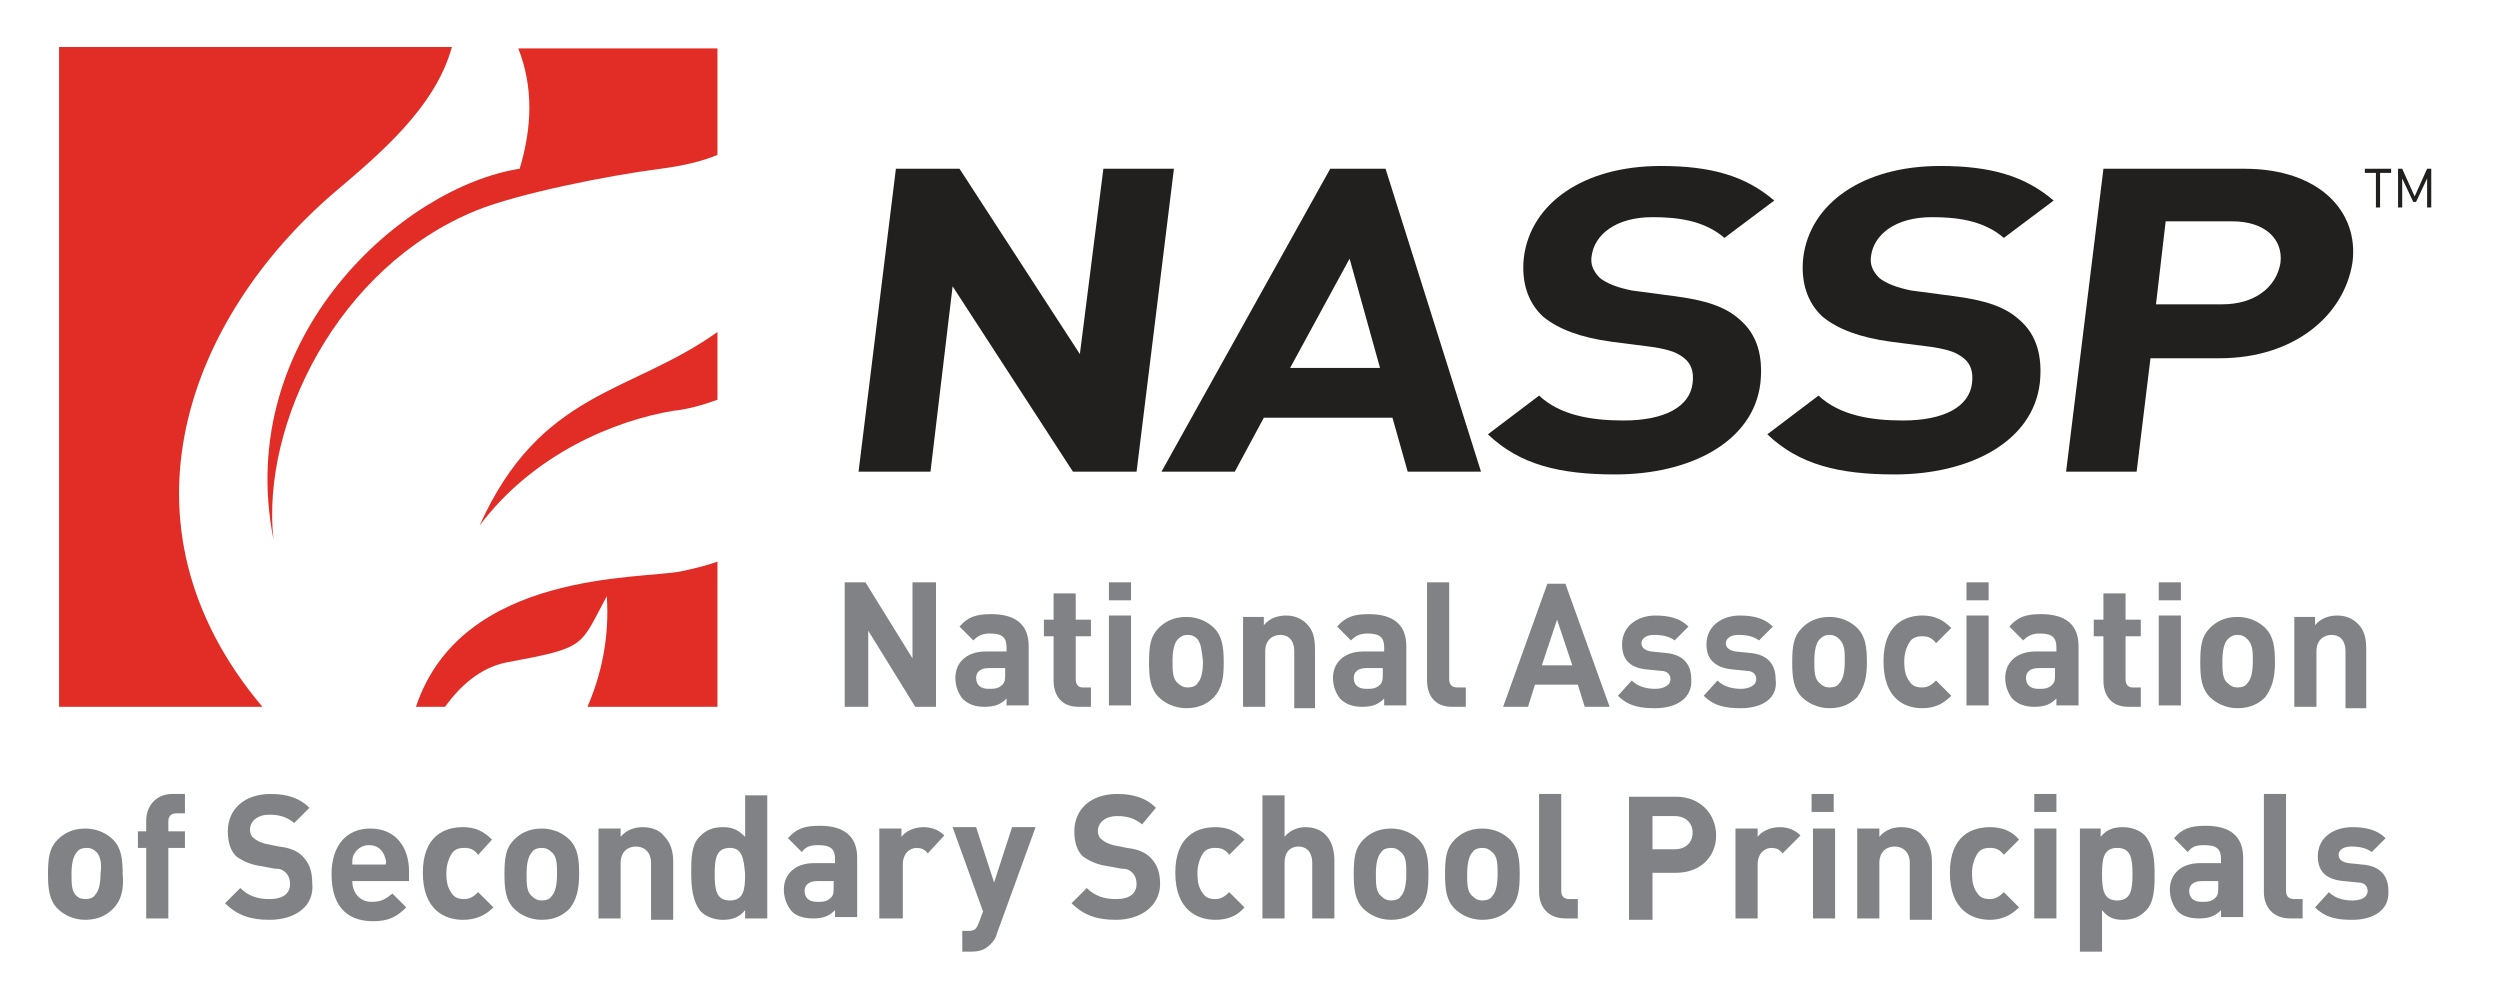 <?xml version="1.0" encoding="utf-8"?>
<!-- Generator: Adobe Illustrator 25.0.1, SVG Export Plug-In . SVG Version: 6.00 Build 0)  -->
<svg width="179px" height="72px" version="1.1" id="Layer_1" xmlns="http://www.w3.org/2000/svg" xmlns:xlink="http://www.w3.org/1999/xlink" x="0px" y="0px"
	 viewBox="0 0 179.6 72.7" style="enable-background:new 0 0 179.6 72.7;" xml:space="preserve">
<style type="text/css">
	.st0{fill:#221F1F;}
	.st1{fill:#808285;}
	.st2{fill:#E12D26;}
</style>
<g>
	<polygon class="st0" points="77,34.1 68.3,20.7 66.7,34.1 61.5,34.1 64.2,12.2 68.8,12.2 77.5,25.6 79.2,12.2 84.3,12.2 81.6,34.1 
			"/>
	<path class="st0" d="M101.2,34.1l-1.1-3.9h-9.3l-2.1,3.9h-5.3l12.2-21.9h4l6.9,21.9H101.2z M97,18.7l-4.3,7.9h6.5L97,18.7z"/>
	<g>
		<path class="st0" d="M116.2,34.3c-4,0-6.9-0.7-9.2-2.9l3.7-2.8c1.5,1.4,3.7,1.8,6.1,1.8c3,0,4.8-1,5-2.7c0.1-0.8-0.1-1.4-0.6-1.8
			c-0.5-0.4-1-0.6-2.2-0.8l-3.1-0.4c-2.2-0.3-3.8-0.9-4.9-1.8c-1.1-1-1.6-2.5-1.4-4.3c0.5-3.9,4.3-6.6,9.9-6.6
			c3.6,0,6.1,0.7,8.2,2.5l-3.6,2.7c-1.5-1.3-3.5-1.5-5.2-1.5c-2.7,0-4.2,1.3-4.4,2.8c-0.1,0.6,0.1,1.1,0.6,1.6
			c0.5,0.4,1.3,0.7,2.3,0.9l3,0.4c2.4,0.3,3.8,0.8,4.8,1.7c1.3,1.1,1.7,2.7,1.5,4.6C126.2,31.9,121.7,34.3,116.2,34.3"/>
		<path class="st0" d="M136.4,34.3c-4,0-6.9-0.7-9.2-2.9l3.7-2.8c1.5,1.4,3.7,1.8,6.1,1.8c3,0,4.8-1,5-2.7c0.1-0.8-0.1-1.4-0.6-1.8
			c-0.5-0.4-1-0.6-2.2-0.8l-3.1-0.4c-2.2-0.3-3.8-0.9-4.9-1.8c-1.1-1-1.6-2.5-1.4-4.3c0.5-3.9,4.3-6.6,9.9-6.6
			c3.6,0,6.1,0.7,8.2,2.5l-3.6,2.7c-1.5-1.3-3.5-1.5-5.2-1.5c-2.7,0-4.2,1.3-4.4,2.8c-0.1,0.6,0.1,1.1,0.6,1.6
			c0.5,0.4,1.3,0.7,2.3,0.9l3,0.4c2.4,0.3,3.8,0.8,4.8,1.7c1.3,1.1,1.7,2.7,1.5,4.6C146.4,31.9,141.9,34.3,136.4,34.3"/>
		<path class="st0" d="M159.9,25.9h-5l-1,8.2h-5.1l2.7-21.9h10.2c5.4,0,8.3,3.1,7.8,6.8C168.9,22.8,165.3,25.9,159.9,25.9 M160.8,16
			h-4.8l-0.7,6h4.8c2.3,0,3.9-1.2,4.2-3C164.5,17.3,163.2,16,160.8,16"/>
		<path class="st1" d="M7.6,65.7c-0.4,0.4-1,0.8-2,0.8c-0.9,0-1.6-0.4-2-0.8c-0.6-0.6-0.7-1.4-0.7-2.5c0-1.2,0.1-1.9,0.7-2.5
			c0.4-0.4,1-0.8,2-0.8c0.9,0,1.6,0.4,2,0.8c0.6,0.6,0.7,1.4,0.7,2.5C8.4,64.3,8.2,65.1,7.6,65.7 M6.4,61.6
			c-0.2-0.2-0.4-0.3-0.7-0.3c-0.3,0-0.6,0.1-0.7,0.3c-0.3,0.3-0.4,0.9-0.4,1.6c0,0.7,0,1.3,0.4,1.6C5.1,64.9,5.3,65,5.6,65
			c0.3,0,0.6-0.1,0.7-0.3c0.3-0.3,0.4-0.9,0.4-1.6C6.8,62.5,6.7,61.9,6.4,61.6"/>
		<path class="st1" d="M11.6,61.3v5.1H10v-5.1H9.4v-1.2H10v-0.8c0-0.9,0.6-1.9,1.9-1.9h0.9v1.4h-0.6c-0.4,0-0.6,0.2-0.6,0.6v0.7h1.2
			v1.2H11.6z"/>
		<path class="st1" d="M18.9,66.5c-1.3,0-2.3-0.3-3.2-1.2l1.1-1.1c0.6,0.6,1.3,0.8,2.1,0.8c1,0,1.5-0.4,1.5-1.1
			c0-0.3-0.1-0.6-0.3-0.8c-0.2-0.2-0.4-0.3-0.8-0.3l-1.1-0.2c-0.7-0.1-1.3-0.4-1.7-0.7c-0.4-0.4-0.6-1-0.6-1.8
			c0-1.6,1.2-2.7,3.1-2.7c1.2,0,2.1,0.3,2.8,1l-1.1,1.1c-0.6-0.5-1.2-0.6-1.8-0.6c-0.9,0-1.4,0.5-1.4,1.1c0,0.2,0.1,0.5,0.3,0.6
			c0.2,0.2,0.5,0.3,0.8,0.4l1,0.2c0.8,0.1,1.3,0.3,1.7,0.7c0.5,0.5,0.7,1.1,0.7,1.9C22.2,65.5,20.8,66.5,18.9,66.5"/>
		<path class="st1" d="M24.9,63.7c0,0.8,0.5,1.5,1.4,1.5c0.7,0,1-0.2,1.5-0.6l1,1c-0.7,0.7-1.3,1-2.4,1c-1.5,0-3-0.7-3-3.4
			c0-2.1,1.1-3.3,2.8-3.3c1.8,0,2.8,1.3,2.8,3.1v0.7H24.9z M27.2,61.8c-0.2-0.4-0.5-0.7-1.1-0.7c-0.5,0-0.9,0.3-1.1,0.7
			c-0.1,0.2-0.1,0.4-0.1,0.7h2.4C27.4,62.3,27.3,62.1,27.2,61.8"/>
		<path class="st1" d="M32.9,66.5c-1.3,0-2.9-0.7-2.9-3.4s1.6-3.3,2.9-3.3c0.9,0,1.5,0.3,2.1,0.9L34,61.8c-0.3-0.4-0.6-0.5-1-0.5
			c-0.4,0-0.7,0.1-0.9,0.4c-0.2,0.3-0.4,0.8-0.4,1.4c0,0.7,0.1,1.1,0.4,1.5c0.2,0.3,0.5,0.4,0.9,0.4c0.4,0,0.7-0.2,1-0.5l1.1,1.1
			C34.5,66.2,33.8,66.5,32.9,66.5"/>
		<path class="st1" d="M40.6,65.7c-0.4,0.4-1,0.8-2,0.8c-0.9,0-1.6-0.4-2-0.8c-0.6-0.6-0.7-1.4-0.7-2.5c0-1.2,0.1-1.9,0.7-2.5
			c0.4-0.4,1-0.8,2-0.8c0.9,0,1.6,0.4,2,0.8c0.6,0.6,0.7,1.4,0.7,2.5C41.3,64.3,41.1,65.1,40.6,65.7 M39.3,61.6
			c-0.2-0.2-0.4-0.3-0.7-0.3c-0.3,0-0.6,0.1-0.7,0.3c-0.3,0.3-0.4,0.9-0.4,1.6c0,0.7,0,1.3,0.4,1.6c0.2,0.2,0.4,0.3,0.7,0.3
			c0.3,0,0.6-0.1,0.7-0.3c0.3-0.3,0.4-0.9,0.4-1.6C39.7,62.5,39.7,61.9,39.3,61.6"/>
		<path class="st1" d="M46.5,66.4v-4c0-0.9-0.6-1.2-1.1-1.2c-0.5,0-1.1,0.3-1.1,1.2v4h-1.6v-6.5h1.6v0.6c0.4-0.5,1-0.7,1.6-0.7
			c0.6,0,1.2,0.2,1.5,0.6c0.5,0.5,0.7,1.1,0.7,1.9v4.2H46.5z"/>
		<path class="st1" d="M53.3,66.4v-0.6c-0.4,0.5-0.9,0.7-1.6,0.7c-0.6,0-1.2-0.2-1.6-0.6c-0.6-0.7-0.7-1.8-0.7-2.8
			c0-1,0-2.1,0.7-2.7c0.4-0.4,0.9-0.6,1.6-0.6c0.7,0,1.1,0.2,1.6,0.7v-3h1.6v8.9H53.3z M52.2,61.3c-1,0-1.1,0.8-1.1,1.9
			c0,1.1,0.1,1.9,1.1,1.9c1,0,1.1-0.8,1.1-1.9C53.2,62.1,53.1,61.3,52.2,61.3"/>
		<path class="st1" d="M59.8,66.4v-0.6c-0.4,0.4-0.8,0.6-1.6,0.6c-0.7,0-1.3-0.2-1.6-0.6c-0.3-0.4-0.5-0.9-0.5-1.5
			c0-1,0.7-1.9,2.2-1.9h1.5v-0.3c0-0.7-0.3-1-1.2-1c-0.6,0-0.9,0.1-1.2,0.5l-1-1c0.6-0.7,1.2-0.9,2.3-0.9c1.8,0,2.7,0.8,2.7,2.3v4.3
			H59.8z M59.8,63.7h-1.3c-0.6,0-0.9,0.3-0.9,0.7c0,0.5,0.3,0.8,0.9,0.8c0.4,0,0.7,0,1-0.3c0.2-0.2,0.2-0.4,0.2-0.8V63.7z"/>
		<path class="st1" d="M66.5,61.7c-0.2-0.3-0.5-0.4-0.8-0.4c-0.5,0-1,0.4-1,1.2v3.9H63v-6.5h1.6v0.6c0.3-0.4,0.9-0.7,1.6-0.7
			c0.6,0,1.1,0.2,1.5,0.6L66.5,61.7z"/>
		<path class="st1" d="M71.5,67.5c-0.1,0.4-0.3,0.6-0.5,0.8c-0.4,0.4-0.8,0.5-1.4,0.5H69v-1.5h0.4c0.5,0,0.6-0.1,0.8-0.6l0.3-0.8
			l-2.2-6.1h1.7l1.3,4l1.3-4h1.7L71.5,67.5z"/>
		<path class="st1" d="M80.1,66.5c-1.3,0-2.3-0.3-3.2-1.2l1.1-1.1c0.6,0.6,1.3,0.8,2.1,0.8c1,0,1.5-0.4,1.5-1.1
			c0-0.3-0.1-0.6-0.3-0.8c-0.2-0.2-0.4-0.3-0.8-0.3l-1.1-0.2c-0.7-0.1-1.3-0.4-1.7-0.7c-0.4-0.4-0.6-1-0.6-1.8
			c0-1.6,1.2-2.7,3.1-2.7c1.2,0,2.1,0.3,2.8,1L82,59.6c-0.6-0.5-1.2-0.6-1.8-0.6c-0.9,0-1.4,0.5-1.4,1.1c0,0.2,0.1,0.5,0.3,0.6
			c0.2,0.2,0.5,0.3,0.8,0.4l1,0.2c0.8,0.1,1.3,0.3,1.7,0.7c0.5,0.5,0.7,1.1,0.7,1.9C83.3,65.5,81.9,66.5,80.1,66.5"/>
		<path class="st1" d="M87.3,66.5c-1.3,0-2.9-0.7-2.9-3.4s1.6-3.3,2.9-3.3c0.9,0,1.5,0.3,2.1,0.9l-1.1,1.1c-0.3-0.4-0.6-0.5-1-0.5
			c-0.4,0-0.7,0.1-0.9,0.4c-0.2,0.3-0.4,0.8-0.4,1.4c0,0.7,0.1,1.1,0.4,1.5c0.2,0.3,0.5,0.4,0.9,0.4c0.4,0,0.7-0.2,1-0.5l1.1,1.1
			C88.9,66.2,88.2,66.5,87.3,66.5"/>
		<path class="st1" d="M94.3,66.4v-4c0-0.9-0.5-1.2-1-1.2c-0.5,0-1,0.3-1,1.2v4h-1.6v-8.9h1.6v3c0.4-0.5,1-0.7,1.5-0.7
			c1.4,0,2.1,1,2.1,2.4v4.2H94.3z"/>
		<path class="st1" d="M102,65.7c-0.4,0.4-1,0.8-2,0.8c-0.9,0-1.6-0.4-2-0.8c-0.6-0.6-0.7-1.4-0.7-2.5c0-1.2,0.1-1.9,0.7-2.5
			c0.4-0.4,1-0.8,2-0.8c0.9,0,1.6,0.4,2,0.8c0.6,0.6,0.7,1.4,0.7,2.5C102.7,64.3,102.6,65.1,102,65.7 M100.7,61.6
			c-0.2-0.2-0.4-0.3-0.7-0.3c-0.3,0-0.6,0.1-0.7,0.3c-0.3,0.3-0.4,0.9-0.4,1.6c0,0.7,0,1.3,0.4,1.6c0.2,0.2,0.4,0.3,0.7,0.3
			c0.3,0,0.6-0.1,0.7-0.3c0.3-0.3,0.4-0.9,0.4-1.6C101.1,62.5,101.1,61.9,100.7,61.6"/>
		<path class="st1" d="M108.6,65.7c-0.4,0.4-1,0.8-2,0.8c-0.9,0-1.6-0.4-2-0.8c-0.6-0.6-0.7-1.4-0.7-2.5c0-1.2,0.1-1.9,0.7-2.5
			c0.4-0.4,1-0.8,2-0.8c0.9,0,1.6,0.4,2,0.8c0.6,0.6,0.7,1.4,0.7,2.5C109.3,64.3,109.2,65.1,108.6,65.7 M107.3,61.6
			c-0.2-0.2-0.4-0.3-0.7-0.3c-0.3,0-0.6,0.1-0.7,0.3c-0.3,0.3-0.4,0.9-0.4,1.6c0,0.7,0,1.3,0.4,1.6c0.2,0.2,0.4,0.3,0.7,0.3
			c0.3,0,0.6-0.1,0.7-0.3c0.3-0.3,0.4-0.9,0.4-1.6C107.7,62.5,107.7,61.9,107.3,61.6"/>
		<path class="st1" d="M112.6,66.4c-1.3,0-1.9-0.9-1.9-1.9v-7.1h1.6v7c0,0.4,0.2,0.6,0.6,0.6h0.6v1.4H112.6z"/>
		<path class="st1" d="M120.6,63.1h-1.7v3.4h-1.7v-8.9h3.4c1.8,0,2.9,1.3,2.9,2.8S122.4,63.1,120.6,63.1 M120.5,59h-1.6v2.4h1.6
			c0.8,0,1.3-0.5,1.3-1.2C121.8,59.5,121.3,59,120.5,59"/>
		<path class="st1" d="M128.3,61.7c-0.2-0.3-0.5-0.4-0.8-0.4c-0.5,0-1,0.4-1,1.2v3.9h-1.6v-6.5h1.6v0.6c0.3-0.4,0.9-0.7,1.6-0.7
			c0.6,0,1.1,0.2,1.5,0.6L128.3,61.7z"/>
		<path class="st1" d="M130.4,57.4h1.6v1.3h-1.6V57.4z M130.5,59.9h1.6v6.5h-1.6V59.9z"/>
		<path class="st1" d="M137.5,66.4v-4c0-0.9-0.6-1.2-1.1-1.2c-0.5,0-1.1,0.3-1.1,1.2v4h-1.6v-6.5h1.6v0.6c0.4-0.5,1-0.7,1.6-0.7
			c0.6,0,1.2,0.2,1.5,0.6c0.5,0.5,0.7,1.1,0.7,1.9v4.2H137.5z"/>
		<path class="st1" d="M143.3,66.5c-1.3,0-2.9-0.7-2.9-3.4s1.6-3.3,2.9-3.3c0.9,0,1.6,0.3,2.1,0.9l-1.1,1.1c-0.3-0.4-0.6-0.5-1-0.5
			c-0.4,0-0.7,0.1-0.9,0.4c-0.2,0.3-0.4,0.8-0.4,1.4c0,0.7,0.1,1.1,0.4,1.5c0.2,0.3,0.5,0.4,0.9,0.4c0.4,0,0.7-0.2,1-0.5l1.1,1.1
			C144.8,66.2,144.1,66.5,143.3,66.5"/>
		<path class="st1" d="M146.5,57.4h1.6v1.3h-1.6V57.4z M146.5,59.9h1.6v6.5h-1.6V59.9z"/>
		<path class="st1" d="M154.5,65.9c-0.4,0.4-0.9,0.6-1.6,0.6c-0.7,0-1.1-0.2-1.5-0.7v3h-1.6v-8.9h1.5v0.6c0.4-0.5,0.9-0.7,1.6-0.7
			c0.6,0,1.2,0.2,1.6,0.6c0.6,0.7,0.7,1.8,0.7,2.7C155.2,64.1,155.2,65.3,154.5,65.9 M152.5,61.3c-1,0-1.1,0.8-1.1,1.9
			c0,1.1,0.1,1.9,1.1,1.9c1,0,1.1-0.8,1.1-1.9C153.6,62.1,153.5,61.3,152.5,61.3"/>
		<path class="st1" d="M160,66.4v-0.6c-0.4,0.4-0.8,0.6-1.6,0.6c-0.7,0-1.3-0.2-1.6-0.6c-0.3-0.4-0.5-0.9-0.5-1.5
			c0-1,0.7-1.9,2.2-1.9h1.5v-0.3c0-0.7-0.3-1-1.2-1c-0.6,0-0.9,0.1-1.2,0.5l-1-1c0.6-0.7,1.2-0.9,2.3-0.9c1.8,0,2.7,0.8,2.7,2.3v4.3
			H160z M159.9,63.7h-1.3c-0.6,0-0.9,0.3-0.9,0.7c0,0.5,0.3,0.8,0.9,0.8c0.4,0,0.7,0,1-0.3c0.2-0.2,0.2-0.4,0.2-0.8V63.7z"/>
		<path class="st1" d="M165,66.4c-1.3,0-1.9-0.9-1.9-1.9v-7.1h1.6v7c0,0.4,0.2,0.6,0.6,0.6h0.6v1.4H165z"/>
		<path class="st1" d="M169.5,66.5c-1,0-1.9-0.1-2.7-0.9l1-1.1c0.5,0.5,1.2,0.6,1.7,0.6c0.6,0,1.1-0.2,1.1-0.7
			c0-0.3-0.2-0.6-0.7-0.6l-1-0.1c-1.2-0.1-1.9-0.6-1.9-1.8c0-1.4,1.2-2.1,2.5-2.1c1,0,1.8,0.2,2.4,0.8l-1,1
			c-0.4-0.3-0.9-0.4-1.5-0.4c-0.6,0-0.9,0.3-0.9,0.6c0,0.2,0.1,0.5,0.7,0.6l1,0.1c1.3,0.1,1.9,0.8,1.9,1.9
			C172.2,65.8,171,66.5,169.5,66.5"/>
		<polygon class="st1" points="65.6,51.1 62.2,45.6 62.2,51.1 60.5,51.1 60.5,42.1 62,42.1 65.4,47.6 65.4,42.1 67.1,42.1 
			67.1,51.1 		"/>
		<path class="st1" d="M72.2,51.1v-0.6c-0.4,0.4-0.8,0.6-1.6,0.6c-0.7,0-1.2-0.2-1.6-0.6c-0.3-0.4-0.5-0.9-0.5-1.5
			c0-1,0.7-1.9,2.2-1.9h1.5v-0.3c0-0.7-0.3-1-1.2-1c-0.6,0-0.9,0.2-1.2,0.5l-1-1c0.6-0.7,1.2-0.9,2.3-0.9c1.8,0,2.7,0.8,2.7,2.3v4.3
			H72.2z M72.2,48.3h-1.3c-0.6,0-0.9,0.3-0.9,0.7c0,0.5,0.3,0.8,0.9,0.8c0.4,0,0.7,0,1-0.3c0.2-0.2,0.2-0.4,0.2-0.8V48.3z"/>
		<path class="st1" d="M77.4,51.1c-1.3,0-1.8-0.9-1.8-1.9V46h-0.7v-1.2h0.7v-1.9h1.6v1.9h1.1V46h-1.1v3.1c0,0.4,0.2,0.6,0.5,0.6h0.6
			v1.4H77.4z"/>
		<path class="st1" d="M79.6,42.1h1.6v1.3h-1.6V42.1z M79.6,44.5h1.6v6.5h-1.6V44.5z"/>
		<path class="st1" d="M87.2,50.4c-0.4,0.4-1,0.8-2,0.8c-0.9,0-1.6-0.4-2-0.8c-0.6-0.6-0.7-1.4-0.7-2.5c0-1.2,0.1-1.9,0.7-2.5
			c0.4-0.4,1-0.8,2-0.8c0.9,0,1.6,0.4,2,0.8c0.6,0.6,0.7,1.4,0.7,2.5C87.9,49,87.8,49.7,87.2,50.4 M86,46.2
			c-0.2-0.2-0.4-0.3-0.7-0.3c-0.3,0-0.5,0.1-0.7,0.3c-0.3,0.3-0.4,0.9-0.4,1.6c0,0.7,0,1.3,0.4,1.6c0.2,0.2,0.4,0.3,0.7,0.3
			c0.3,0,0.6-0.1,0.7-0.3c0.3-0.3,0.4-0.9,0.4-1.6C86.3,47.1,86.3,46.6,86,46.2"/>
		<path class="st1" d="M93,51.1v-4c0-0.9-0.5-1.2-1-1.2c-0.5,0-1.1,0.3-1.1,1.2v4h-1.6v-6.5h1.5v0.6c0.4-0.5,1-0.7,1.6-0.7
			c0.6,0,1.1,0.2,1.5,0.6c0.5,0.5,0.6,1.1,0.6,1.9v4.2H93z"/>
		<path class="st1" d="M99.5,51.1v-0.6c-0.4,0.4-0.8,0.6-1.6,0.6c-0.7,0-1.2-0.2-1.6-0.6c-0.3-0.4-0.5-0.9-0.5-1.5
			c0-1,0.7-1.9,2.2-1.9h1.5v-0.3c0-0.7-0.3-1-1.2-1c-0.6,0-0.9,0.2-1.2,0.5l-1-1c0.6-0.7,1.2-0.9,2.3-0.9c1.8,0,2.7,0.8,2.7,2.3v4.3
			H99.5z M99.5,48.3h-1.3c-0.6,0-0.9,0.3-0.9,0.7c0,0.5,0.3,0.8,0.9,0.8c0.4,0,0.7,0,1-0.3c0.2-0.2,0.2-0.4,0.2-0.8V48.3z"/>
		<path class="st1" d="M104.4,51.1c-1.3,0-1.8-0.9-1.8-1.9v-7.1h1.6v7c0,0.4,0.2,0.6,0.6,0.6h0.6v1.4H104.4z"/>
		<path class="st1" d="M114,51.1l-0.5-1.6h-3.1l-0.5,1.6h-1.8l3.2-8.9h1.3l3.2,8.9H114z M112,44.8l-1.1,3.3h2.2L112,44.8z"/>
		<path class="st1" d="M119.1,51.2c-1,0-1.9-0.1-2.7-0.9l1-1.1c0.5,0.5,1.2,0.6,1.7,0.6c0.5,0,1.1-0.2,1.1-0.7
			c0-0.3-0.2-0.6-0.7-0.6l-1-0.1c-1.1-0.1-1.8-0.6-1.8-1.8c0-1.4,1.2-2.1,2.4-2.1c1,0,1.8,0.2,2.4,0.8l-1,1
			c-0.4-0.3-0.9-0.4-1.5-0.4c-0.6,0-0.9,0.3-0.9,0.6c0,0.2,0.1,0.5,0.7,0.6l1,0.1c1.3,0.1,1.9,0.8,1.9,1.9
			C121.8,50.5,120.6,51.2,119.1,51.2"/>
		<path class="st1" d="M125.3,51.2c-1,0-1.9-0.1-2.7-0.9l1-1.1c0.5,0.5,1.2,0.6,1.7,0.6c0.5,0,1.1-0.2,1.1-0.7
			c0-0.3-0.2-0.6-0.7-0.6l-1-0.1c-1.1-0.1-1.9-0.6-1.9-1.8c0-1.4,1.2-2.1,2.4-2.1c1,0,1.8,0.2,2.4,0.8l-1,1
			c-0.4-0.3-0.9-0.4-1.5-0.4c-0.6,0-0.9,0.3-0.9,0.6c0,0.2,0.1,0.5,0.7,0.6l1,0.1c1.3,0.1,1.9,0.8,1.9,1.9
			C128,50.5,126.8,51.2,125.3,51.2"/>
		<path class="st1" d="M133.7,50.4c-0.4,0.4-1,0.8-2,0.8c-0.9,0-1.6-0.4-2-0.8c-0.6-0.6-0.7-1.4-0.7-2.5c0-1.2,0.1-1.9,0.7-2.5
			c0.4-0.4,1-0.8,2-0.8c0.9,0,1.6,0.4,2,0.8c0.6,0.6,0.7,1.4,0.7,2.5C134.4,49,134.2,49.7,133.7,50.4 M132.4,46.2
			c-0.2-0.2-0.4-0.3-0.7-0.3c-0.3,0-0.5,0.1-0.7,0.3c-0.3,0.3-0.4,0.9-0.4,1.6c0,0.7,0,1.3,0.4,1.6c0.2,0.2,0.4,0.3,0.7,0.3
			c0.3,0,0.6-0.1,0.7-0.3c0.3-0.3,0.4-0.9,0.4-1.6C132.8,47.1,132.8,46.6,132.4,46.2"/>
		<path class="st1" d="M138.4,51.2c-1.3,0-2.8-0.7-2.8-3.4s1.6-3.3,2.8-3.3c0.9,0,1.5,0.3,2.1,0.9l-1.1,1.1c-0.3-0.4-0.6-0.5-1-0.5
			c-0.4,0-0.7,0.1-0.9,0.4c-0.2,0.3-0.4,0.8-0.4,1.4c0,0.7,0.1,1.1,0.4,1.5c0.2,0.3,0.5,0.4,0.9,0.4c0.4,0,0.7-0.2,1-0.5l1.1,1.1
			C139.9,50.9,139.3,51.2,138.4,51.2"/>
		<path class="st1" d="M141.6,42.1h1.6v1.3h-1.6V42.1z M141.6,44.5h1.6v6.5h-1.6V44.5z"/>
		<path class="st1" d="M148.1,51.1v-0.6c-0.4,0.4-0.8,0.6-1.6,0.6c-0.7,0-1.2-0.2-1.6-0.6c-0.3-0.4-0.5-0.9-0.5-1.5
			c0-1,0.7-1.9,2.2-1.9h1.5v-0.3c0-0.7-0.3-1-1.2-1c-0.6,0-0.9,0.2-1.2,0.5l-1-1c0.6-0.7,1.2-0.9,2.3-0.9c1.8,0,2.7,0.8,2.7,2.3v4.3
			H148.1z M148.1,48.3h-1.3c-0.6,0-0.9,0.3-0.9,0.7c0,0.5,0.3,0.8,0.9,0.8c0.4,0,0.7,0,1-0.3c0.2-0.2,0.2-0.4,0.2-0.8V48.3z"/>
		<path class="st1" d="M153.3,51.1c-1.3,0-1.8-0.9-1.8-1.9V46h-0.7v-1.2h0.7v-1.9h1.6v1.9h1.1V46h-1.1v3.1c0,0.4,0.2,0.6,0.5,0.6
			h0.6v1.4H153.3z"/>
		<path class="st1" d="M155.5,42.1h1.6v1.3h-1.6V42.1z M155.5,44.5h1.6v6.5h-1.6V44.5z"/>
		<path class="st1" d="M163.2,50.4c-0.4,0.4-1,0.8-2,0.8c-0.9,0-1.6-0.4-2-0.8c-0.6-0.6-0.7-1.4-0.7-2.5c0-1.2,0.1-1.9,0.7-2.5
			c0.4-0.4,1-0.8,2-0.8c0.9,0,1.6,0.4,2,0.8c0.6,0.6,0.7,1.4,0.7,2.5C163.9,49,163.7,49.7,163.2,50.4 M161.9,46.2
			c-0.2-0.2-0.4-0.3-0.7-0.3c-0.3,0-0.5,0.1-0.7,0.3c-0.3,0.3-0.4,0.9-0.4,1.6c0,0.7,0,1.3,0.4,1.6c0.2,0.2,0.4,0.3,0.7,0.3
			c0.3,0,0.6-0.1,0.7-0.3c0.3-0.3,0.4-0.9,0.4-1.6C162.3,47.1,162.3,46.6,161.9,46.2"/>
		<path class="st1" d="M169,51.1v-4c0-0.9-0.5-1.2-1-1.2c-0.5,0-1.1,0.3-1.1,1.2v4h-1.6v-6.5h1.5v0.6c0.4-0.5,1-0.7,1.6-0.7
			c0.6,0,1.1,0.2,1.5,0.6c0.5,0.5,0.6,1.1,0.6,1.9v4.2H169z"/>
		<path class="st2" d="M37,12.2c-8.4,1.3-20.7,12.1-17.8,26.8c-0.9-8.3,4.6-19.7,14.7-23.8c3-1.2,9.4-2.5,13.3-3
			c1.5-0.2,2.9-0.5,4.1-1V3.5H36.9C38,6.3,37.9,9.2,37,12.2"/>
		<path class="st2" d="M48.7,41.3c-2.9,0.6-15.9-0.1-19.2,9.8h2.1c1.1-1.5,2.5-2.8,4.4-3.2c5.9-1.1,5.3-1.1,7.3-4.8
			c0.2,3-0.4,5.7-1.4,8h9.4V40.6C50.5,40.9,49.6,41.1,48.7,41.3"/>
		<path class="st2" d="M34.1,38c3.9-5.2,9.8-7.6,14-8.3c1-0.1,2.1-0.4,3.2-0.8v-4.9C45,28.5,38.5,28.2,34.1,38"/>
		<path class="st2" d="M3.7,3.5v47.6h14.7c-11.2-13.3-5.2-28.2,5.1-37.1c3.3-2.8,7.4-6.2,8.6-10.6H3.7z"/>
		<polygon class="st0" points="171.5,12.5 171.5,15 171.2,15 171.2,12.5 170.4,12.5 170.4,12.2 172.3,12.2 172.3,12.5 		"/>
		<polygon class="st0" points="174.9,15 174.9,12.9 174.1,14.6 173.9,14.6 173.1,12.9 173.1,15 172.8,15 172.8,12.2 173.1,12.2 
			174,14.2 174.9,12.2 175.2,12.2 175.2,15 		"/>
	</g>
</g>
</svg>
